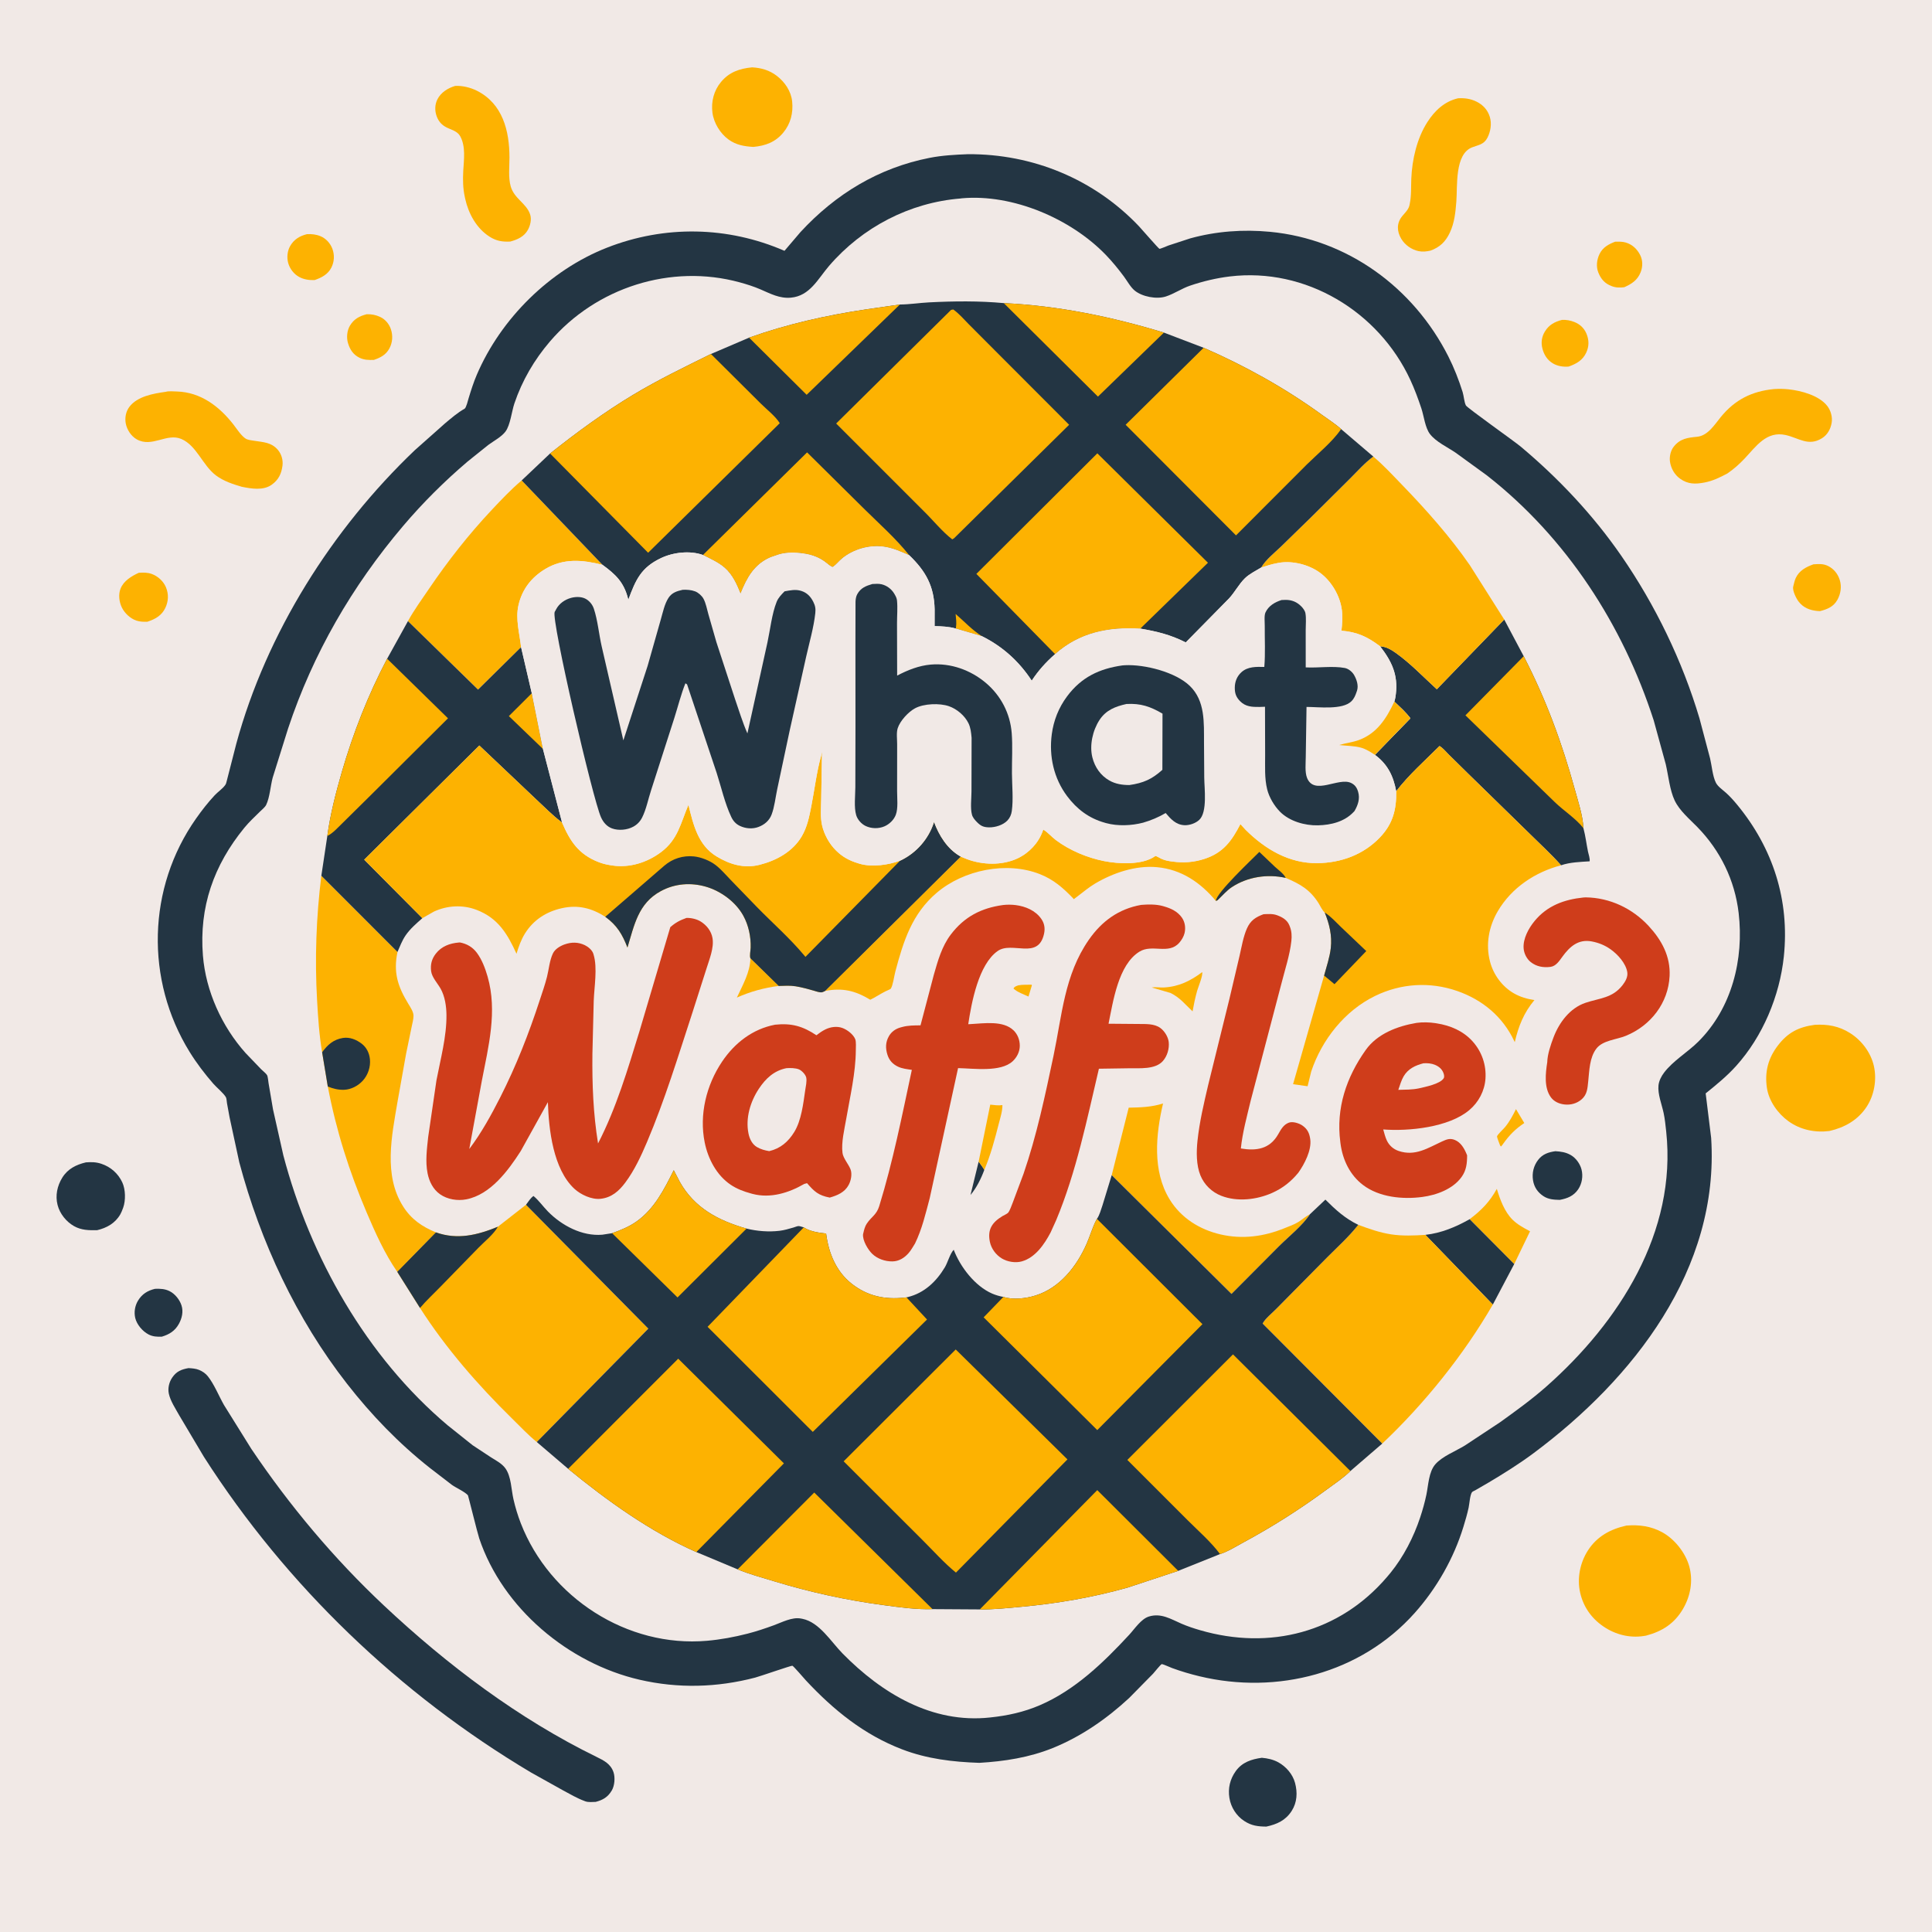 <svg version="1.1" xmlns="http://www.w3.org/2000/svg" style="display: block;" viewBox="0 0 2048 2048" width="1024" height="1024">
<path transform="translate(0,0)" fill="rgb(241,233,230)" d="M -0 -0 L 2048 0 L 2048 2048 L -0 2048 L -0 -0 z"/>
<path transform="translate(0,0)" fill="rgb(253,178,1)" d="M 1712.16 256.195 C 1715.92 256.162 1719.76 256.012 1723.4 257.09 C 1730.28 259.13 1735.42 263.976 1738.63 270.322 C 1741.52 276.007 1741.47 282.689 1739.16 288.543 C 1735.85 296.96 1729.69 300.974 1721.76 304.484 C 1717 305.038 1712.87 305.024 1708.34 303.272 C 1701.11 300.482 1697.15 295.969 1694.29 288.884 C 1691.79 282.661 1692.64 275.337 1695.51 269.37 C 1698.99 262.144 1705.07 258.93 1712.16 256.195 z"/>
<path transform="translate(0,0)" fill="rgb(253,178,1)" d="M 388.747 333.1 C 393.926 332.976 398.344 333.793 403.062 336.006 C 408.426 338.522 412.505 343.397 414.357 348.979 C 416.633 355.834 416.176 363.105 412.698 369.5 C 409.048 376.213 403.198 379.192 396.308 381.52 C 390.894 381.676 386.056 381.658 381.05 379.204 C 374.427 375.958 370.884 370.492 368.845 363.569 C 367.152 357.822 367.845 350.401 370.947 345.206 C 375.178 338.122 381.04 335.064 388.747 333.1 z"/>
<path transform="translate(0,0)" fill="rgb(253,178,1)" d="M 325.359 248.233 C 330.318 247.946 335.112 248.47 339.713 250.372 C 345.479 252.754 350.064 257.761 352.274 263.564 C 354.774 270.127 354.442 277.428 351.244 283.704 C 347.577 290.902 340.856 294.34 333.549 296.874 C 327.895 297.104 322.257 296.34 317.195 293.621 C 311.57 290.598 307.221 284.96 305.511 278.833 C 303.896 273.045 304.567 266.099 307.543 260.861 C 311.569 253.777 317.669 250.141 325.359 248.233 z"/>
<path transform="translate(0,0)" fill="rgb(253,178,1)" d="M 1655.77 339.093 C 1660.4 338.882 1664.67 339.651 1668.99 341.375 C 1674.86 343.712 1679.29 347.882 1681.72 353.727 C 1684.54 360.475 1684.56 367.097 1681.5 373.737 C 1677.67 382.035 1671.05 385.609 1662.92 388.563 C 1657.3 389.084 1651.2 388.175 1646.29 385.296 C 1640.26 381.755 1636.72 376.166 1635.02 369.499 C 1633.39 363.112 1634.22 357.002 1637.7 351.342 C 1642.04 344.28 1647.97 341.13 1655.77 339.093 z"/>
<path transform="translate(0,0)" fill="rgb(253,178,1)" d="M 1922.31 598.203 C 1927.92 597.882 1932.55 597.375 1937.76 599.939 C 1943.96 602.994 1948.29 608.423 1950.28 615 C 1952.4 621.984 1951.23 629.503 1947.72 635.832 C 1943.61 643.222 1936.98 645.861 1929.24 647.828 L 1926.49 647.661 C 1918.4 646.893 1911.58 644.22 1906.5 637.56 C 1904.03 634.319 1899.8 625.906 1900.9 621.709 C 1901.66 618.802 1902.28 615.531 1903.53 612.801 C 1907.22 604.767 1914.46 601.04 1922.31 598.203 z"/>
<path transform="translate(0,0)" fill="rgb(35,53,67)" d="M 164.413 1366.19 C 169.92 1366.04 174.767 1366.17 179.84 1368.71 C 185.514 1371.55 190.447 1377.75 192.392 1383.74 C 194.541 1390.36 192.906 1397.38 189.668 1403.28 C 185.565 1410.76 179.536 1414.54 171.554 1416.92 C 166.673 1417.14 161.922 1416.89 157.5 1414.58 C 151.156 1411.28 145.052 1404.18 143.376 1397.18 C 141.903 1391.03 142.985 1384.29 146.208 1378.9 C 150.467 1371.77 156.455 1368.05 164.413 1366.19 z"/>
<path transform="translate(0,0)" fill="rgb(253,178,1)" d="M 147.098 607.182 C 151.947 606.905 156.224 606.742 160.9 608.433 C 167.348 610.764 173.238 616.122 175.902 622.5 C 178.929 629.748 178.61 637.304 175.292 644.341 C 171.409 652.576 164.53 656.321 156.268 659.048 C 152.288 659.185 148.314 659.144 144.5 657.835 C 138.126 655.647 132.21 650.114 129.235 644.125 C 126.324 638.265 125.272 630.165 127.794 623.948 C 131.19 615.576 139.338 610.786 147.098 607.182 z"/>
<path transform="translate(0,0)" fill="rgb(35,53,67)" d="M 1337.59 1863.32 C 1343.6 1863.83 1349.73 1865.18 1355.05 1868.11 C 1363.28 1872.65 1370.3 1880.68 1372.79 1889.92 C 1375.53 1900.1 1375.03 1910.63 1369.23 1919.68 C 1362.75 1929.79 1353.55 1933.83 1342.36 1936.27 C 1333.38 1936.18 1326.61 1935.37 1318.85 1930.26 C 1310.52 1924.78 1304.85 1915.81 1303.24 1906 C 1301.54 1895.7 1303.86 1885.92 1309.96 1877.44 C 1316.73 1868.03 1326.63 1864.84 1337.59 1863.32 z"/>
<path transform="translate(0,0)" fill="rgb(35,53,67)" d="M 91.08 1232.16 C 96.96 1231.76 101.723 1231.76 107.436 1233.66 C 117.322 1236.95 125.178 1243.86 129.617 1253.35 C 133.096 1260.78 133.361 1272.42 130.584 1280.15 L 130.068 1281.5 C 129.316 1283.5 128.575 1285.44 127.5 1287.3 C 122.039 1296.75 113.206 1301.63 102.913 1304.06 C 94.257 1304.2 86.315 1304.16 78.506 1299.76 C 70.185 1295.07 63.417 1286.62 61.03 1277.32 C 58.467 1267.33 60.656 1257.08 66.01 1248.39 C 71.803 1239 80.739 1234.61 91.08 1232.16 z"/>
<path transform="translate(0,0)" fill="rgb(253,178,1)" d="M 797.286 71.389 C 806.976 71.939 815.726 74.441 823.5 80.448 C 832.001 87.018 838.578 96.635 839.711 107.502 C 840.972 119.6 838.13 131.138 830.301 140.59 C 821.937 150.688 811.36 154.558 798.583 155.73 C 788.982 155.188 780.241 153.698 772.215 147.845 C 763.454 141.455 756.655 130.41 755.227 119.5 C 753.691 107.768 756.684 96.083 764.276 86.923 C 773.039 76.351 784.093 72.664 797.286 71.389 z"/>
<path transform="translate(0,0)" fill="rgb(253,178,1)" d="M 1545.64 104.18 C 1552.52 103.79 1558.87 104.635 1565.1 107.701 C 1572 111.089 1576.95 116.428 1579.24 123.812 C 1581.48 131.005 1580.12 139.435 1576.74 146.001 C 1572.96 153.32 1567.32 153.546 1560.5 156.197 C 1541.86 163.443 1545.08 197.348 1543.79 213.653 C 1542.89 224.946 1541.82 236.11 1536.94 246.5 C 1532.38 256.207 1526.34 262.106 1516.2 265.731 C 1511.8 266.608 1508.14 267.135 1503.69 266.196 C 1496.23 264.621 1489.3 259.678 1485.38 253.13 C 1480.65 245.208 1480.35 236.507 1486.37 229.169 C 1489.34 225.535 1493.09 222.214 1494.12 217.464 L 1494.37 216.132 C 1496.23 207.35 1495.66 198.423 1496.03 189.5 C 1496.88 169.104 1501.94 146.88 1513.02 129.5 C 1520.79 117.328 1531.24 107.479 1545.64 104.18 z"/>
<path transform="translate(0,0)" fill="rgb(253,178,1)" d="M 482.513 91.079 C 489.984 90.614 498.808 92.806 505.5 96.162 C 532.953 109.932 540.054 138.892 540.056 167 C 540.057 176.739 538.702 188.078 541.351 197.5 C 545.068 210.722 558.24 215.562 562.016 227.494 C 563.644 232.639 562.175 238.905 559.647 243.561 C 555.698 250.833 548.479 254.027 540.864 256.077 C 532.416 256.44 526.253 255.499 519 250.914 C 505.176 242.175 496.639 226.516 493.168 210.895 L 492.76 209 C 490.728 199.874 490.548 190.519 491.066 181.201 C 491.723 169.387 493.824 155.393 487.907 144.531 C 484.78 138.792 478.389 137.709 473 134.884 C 468.078 132.304 464.853 128.562 462.929 123.336 C 460.771 117.471 460.84 110.999 463.644 105.371 C 467.337 97.957 474.841 93.323 482.513 91.079 z"/>
<path transform="translate(0,0)" fill="rgb(253,178,1)" d="M 175.7 415.342 C 178.64 414.39 184.339 414.9 187.5 414.995 C 212.822 415.755 232.478 430.819 247.392 449.931 C 250.909 454.439 255.807 462.179 260.577 465.055 C 262.854 466.428 266.9 466.825 269.56 467.248 C 279.084 468.762 287.631 468.822 294.45 476.756 C 298.395 481.346 300.209 487.658 299.442 493.63 C 298.336 502.24 295.229 508.701 288 513.847 C 278.972 520.273 266.342 518.023 256.253 515.993 C 246.7 513.188 237.093 510.046 229.001 504.017 C 214.8 493.435 208.521 472.285 192.227 465.334 C 176.626 458.679 161.17 474.873 144.928 465.704 C 139.03 462.375 134.625 455.603 133.339 449 C 132.17 442.994 133.372 436.369 137.037 431.425 C 145.386 420.161 162.563 417.163 175.7 415.342 z"/>
<path transform="translate(0,0)" fill="rgb(253,178,1)" d="M 1880.66 412.414 C 1885.8 412.082 1890.64 412.146 1895.76 412.675 C 1909.16 414.059 1928.42 419.142 1937.1 430.5 C 1940.75 435.279 1942.65 442.197 1941.64 448.162 C 1940.5 454.91 1937.17 460.998 1931.21 464.651 C 1916.88 473.442 1906.76 464.263 1892.95 461.161 C 1872.47 456.556 1861.46 473.314 1849.24 486.221 C 1843.59 492.19 1837.87 497.265 1831.08 501.902 C 1823.21 506.118 1815.61 509.829 1806.75 511.5 C 1797.13 513.317 1789.28 513.397 1780.95 507.439 C 1775.08 503.245 1771.24 496.438 1770.24 489.329 C 1769.51 484.125 1770.92 477.664 1774.22 473.5 C 1780.99 464.93 1788.91 463.977 1799 462.986 C 1810.44 461.862 1817.45 450.205 1824.14 442.028 C 1839.15 423.675 1857.07 414.676 1880.66 412.414 z"/>
<path transform="translate(0,0)" fill="rgb(253,178,1)" d="M 1923.71 1086.36 C 1937.44 1085.56 1949.38 1087.66 1961.21 1095.14 C 1973.48 1102.89 1983.18 1115.82 1986.4 1130.05 C 1989.65 1144.43 1986.8 1160.91 1978.73 1173.21 C 1969.47 1187.32 1955.35 1195.26 1939.19 1198.92 C 1923.8 1200.82 1908.47 1197.66 1895.77 1188.5 C 1884.54 1180.4 1875.05 1167.07 1873 1153.2 C 1870.48 1136.17 1874.35 1121.58 1884.87 1107.96 C 1895.35 1094.39 1906.85 1088.6 1923.71 1086.36 z"/>
<path transform="translate(0,0)" fill="rgb(253,178,1)" d="M 1724.01 1617.17 C 1737.51 1616.12 1749.99 1617.7 1761.99 1624.24 C 1775.16 1631.41 1786.8 1646.14 1790.74 1660.6 C 1794.9 1675.88 1792 1691.93 1784.05 1705.5 C 1774.92 1721.06 1762.07 1729.29 1744.92 1733.83 C 1730.1 1736.68 1715.27 1733.78 1702.37 1725.86 C 1688.42 1717.31 1678.74 1704.54 1675.07 1688.5 C 1671.58 1673.24 1674.84 1656.6 1683.29 1643.5 C 1692.9 1628.61 1707.1 1620.96 1724.01 1617.17 z"/>
<path transform="translate(0,0)" fill="rgb(35,53,67)" d="M 199.836 1450.25 C 203.641 1450.49 207.429 1450.71 211 1452.16 C 214.483 1453.59 217.871 1455.86 220.236 1458.81 C 227.069 1467.35 231.931 1479.69 237.381 1489.29 L 266.441 1535.92 C 307.071 1596.23 354.003 1652.2 407.076 1702.02 C 474.012 1764.84 549.596 1821.93 632.326 1862.37 C 640.094 1866.17 647.353 1869.77 650.348 1878.64 C 652.233 1884.23 651.53 1892.88 648.545 1897.95 C 644.38 1905.03 639.116 1908.06 631.454 1910.07 C 628.018 1910.15 623.81 1910.65 620.558 1909.51 L 619.5 1909.1 C 611.589 1906.18 604.393 1901.89 596.974 1897.93 L 563.074 1879.02 C 423.765 1796.13 303.591 1680.96 216.167 1544.34 L 189.948 1500.23 C 186.078 1493.25 180.656 1485.18 178.973 1477.38 C 177.709 1471.51 179.265 1465.04 182.642 1460.16 C 187.21 1453.57 192.311 1451.63 199.836 1450.25 z"/>
<path transform="translate(0,0)" fill="rgb(35,53,67)" d="M 1025.99 163.451 C 1094.63 163.026 1159.93 189.865 1207.39 239.884 C 1209.91 242.546 1228.07 263.477 1229.04 263.76 C 1229.77 263.974 1237.42 260.703 1238.65 260.231 L 1261.64 252.703 C 1289.15 245.102 1317.75 243.027 1346.15 245.716 C 1428.4 253.504 1498.35 304.83 1535.3 377.838 C 1541.35 389.797 1546.42 402.776 1550.44 415.562 C 1551.7 419.569 1552.11 426.411 1553.93 429.801 C 1555.36 432.449 1605.46 467.929 1611.92 473.341 C 1652.13 507.048 1688.75 545.89 1718.6 589.101 C 1754.73 641.395 1783.36 700.535 1801.5 761.46 L 1812.8 804.127 C 1814.61 811.821 1815.41 822.707 1818.91 829.708 C 1820.97 833.839 1826.25 837.349 1829.7 840.476 C 1833.98 844.343 1837.84 848.654 1841.5 853.099 C 1879.49 899.187 1897.2 954.414 1890.93 1014 C 1886.53 1055.79 1868.58 1098.62 1840.4 1129.91 C 1830.61 1140.79 1819.43 1149.88 1808.08 1159.03 L 1813.89 1206.19 C 1822.95 1345.5 1731.22 1461.89 1625.29 1540.69 C 1610.2 1551.91 1594.15 1561.89 1578.02 1571.53 L 1564.54 1579.35 C 1563.8 1579.78 1560.82 1581.17 1560.42 1581.71 C 1558.23 1584.67 1557.64 1594.27 1556.81 1598.14 C 1555.34 1604.97 1553.36 1611.72 1551.31 1618.39 C 1541.06 1651.93 1522.92 1683.71 1499.57 1709.88 C 1442.44 1773.89 1353.81 1796.67 1271.52 1776.92 C 1261.65 1774.55 1252.08 1771.73 1242.54 1768.23 C 1241.02 1767.67 1232.48 1763.84 1231.44 1764.05 C 1230.44 1764.26 1223.48 1772.91 1222.32 1774.18 L 1196.97 1799.93 C 1173.16 1822 1146.12 1840.81 1115.9 1853.01 C 1091.03 1863.05 1064.7 1867.13 1038.08 1868.69 C 1009.95 1867.73 982.693 1864.53 956.22 1854.36 C 915.808 1838.85 883.593 1812.7 854.364 1781.38 C 852.777 1779.68 840.967 1765.88 839.924 1765.73 C 838.562 1765.54 805.525 1777.01 800.546 1778.32 C 760.047 1788.92 718.793 1790.01 677.98 1780.58 C 602.598 1763.18 532.903 1704.91 507.997 1630.74 C 506.189 1625.36 496.322 1585.4 496.031 1585.07 C 492.648 1581.23 483.514 1577.24 479 1574.01 L 455.444 1555.89 C 422.528 1529.85 393.642 1499.9 367.84 1466.83 C 314.032 1397.87 276.136 1316.45 253.658 1232.12 L 243.319 1184.22 L 240.63 1169.5 C 240.376 1168.06 240.186 1164.38 239.516 1163.19 C 237.038 1158.78 229.711 1152.9 226.201 1148.87 C 216.977 1138.29 208.394 1127.03 201.011 1115.09 C 153.856 1038.81 156.078 941.225 207.83 867.692 C 213.85 859.14 220.433 850.675 227.569 843.032 C 230.916 839.448 235.633 836.361 238.516 832.49 C 239.52 831.143 239.874 830.011 240.221 828.401 L 250.513 788.27 C 282.419 671.054 352.022 560.849 439.66 477.276 L 471.837 448.698 C 478.356 443.278 485.061 437.414 492.481 433.26 C 494.229 432.281 496.158 424.088 496.843 421.844 C 499.384 413.523 501.99 405.306 505.417 397.299 C 530.988 337.568 582.917 286.263 643.416 262.546 C 704.549 238.581 771.342 239.724 831.586 265.881 L 848.568 245.973 C 885.77 205.678 931.341 177.935 985.5 167.318 C 998.88 164.695 1012.41 163.99 1025.99 163.451 z"/>
<path transform="translate(0,0)" fill="rgb(241,233,230)" d="M 1018.13 210.415 L 1019.6 210.207 C 1073.52 205.35 1135.17 231.796 1172.25 270.232 C 1179.15 277.38 1185.41 285.077 1191.34 293.041 C 1194.78 297.663 1198.36 304.352 1202.79 307.993 C 1210.74 314.536 1225.97 317.467 1235.79 314.306 C 1244.64 311.457 1252.65 305.801 1261.63 302.758 C 1275.16 298.175 1289.41 294.764 1303.59 293.052 C 1384.05 283.339 1461.36 330.083 1495.01 402.719 C 1499.53 412.494 1503.33 422.763 1506.73 432.982 C 1509.41 441.059 1510.7 453.437 1515.8 460.082 C 1522.2 468.416 1534.36 473.995 1543 479.863 L 1576.28 504.04 C 1660.5 569.928 1720.33 662.47 1753.01 763.658 L 1765.8 810.204 C 1768.56 822.189 1770.01 837.537 1775.2 848.5 C 1780.34 859.363 1790.84 868.097 1799.14 876.578 C 1823.58 901.575 1838.99 933.045 1843.05 967.861 C 1848.77 1016.84 1835.87 1068.77 1800.23 1104.23 C 1788.89 1115.5 1773.65 1124.33 1764.01 1137 C 1761.05 1140.9 1758.54 1145.76 1758.05 1150.7 C 1757.16 1159.84 1761.56 1170.75 1763.48 1179.69 C 1764.85 1186.07 1765.53 1192.87 1766.23 1199.36 C 1777.74 1306 1716.19 1401.72 1639.26 1469.73 C 1623.86 1483.35 1606.82 1495.67 1590.12 1507.66 L 1552.86 1532.28 C 1543.22 1538.23 1528.79 1543.74 1521.43 1552.29 C 1514.46 1560.38 1514.16 1574.34 1512.02 1584.5 C 1510.32 1592.61 1508.06 1600.62 1505.46 1608.48 C 1498.55 1629.37 1487.77 1650.36 1473.85 1667.44 L 1470.27 1671.7 C 1419.86 1730.66 1345.86 1749.56 1272.08 1728.06 C 1265.46 1726.13 1258.78 1723.94 1252.45 1721.19 C 1241.05 1716.24 1230.8 1709.64 1217.91 1713.57 C 1209.62 1716.1 1202.71 1726.77 1196.95 1732.99 C 1169.82 1762.3 1139.57 1791.56 1102.4 1807.55 C 1085.22 1814.94 1068.02 1818.67 1049.47 1820.6 C 988.067 1827.32 934.601 1794.93 893.147 1752.75 C 880.773 1740.15 868.568 1719.6 850.575 1716.01 L 849 1715.72 C 839.682 1713.9 828.821 1719.76 820.204 1722.9 C 811.082 1726.22 801.878 1729.32 792.469 1731.73 C 778.341 1735.35 764 1738.03 749.462 1739.3 C 664.815 1746.72 582.675 1693.48 552.097 1614.81 C 548.844 1606.44 546.308 1598.03 544.293 1589.28 C 541.927 1579.01 541.975 1565.12 535.719 1556.48 C 532.051 1551.42 525.892 1548.23 520.687 1544.99 L 501 1532 L 474.523 1510.88 C 388.583 1438.37 328.848 1332.88 300.376 1224.81 L 289.443 1176.19 L 284.698 1148.28 C 284.337 1146.24 284.035 1141.45 283.108 1139.74 C 282.123 1137.93 278.499 1135.13 276.943 1133.56 L 260.301 1116.23 C 235.145 1088.07 218.121 1050.63 215.1 1012.89 C 210.988 961.5 226.525 917.179 259.086 877.402 C 264.107 871.269 269.965 865.878 275.588 860.309 C 277.616 858.299 280.951 855.704 282.185 853.141 C 285.999 845.217 286.717 833.077 289.055 824.36 L 305.349 772.351 C 331.714 692.955 373.21 621.329 427.244 557.632 C 448.081 533.068 471.038 510.221 495.551 489.341 L 517.643 471.635 C 523.345 467.418 531.51 463.19 535.795 457.503 C 540.992 450.606 542.393 436.185 545.289 427.625 C 553.489 403.382 566.32 381.431 582.95 362 C 631.957 304.736 711.253 279.307 784.183 299.309 C 791.578 301.337 799.108 303.715 806.148 306.756 C 816.791 311.354 826.399 316.611 838.376 315.533 C 858.537 313.719 866.993 295.643 878.826 281.881 C 914.093 240.864 964.299 214.727 1018.13 210.415 z"/>
<path transform="translate(0,0)" fill="rgb(253,178,1)" d="M 1079.42 1044.5 C 1083.83 1043.63 1088.92 1043.95 1093.44 1043.82 L 1093.87 1044.36 L 1090.25 1056.38 C 1085.18 1054.03 1078.36 1051.74 1074.35 1047.9 C 1075.6 1045.5 1077.01 1045.5 1079.42 1044.5 z"/>
<path transform="translate(0,0)" fill="rgb(35,53,67)" d="M 1037.4 1231.4 C 1039.49 1234.24 1041.67 1237.04 1043.41 1240.12 C 1040.04 1249.31 1035.1 1259.26 1028.77 1266.74 L 1037.4 1231.4 z"/>
<path transform="translate(0,0)" fill="rgb(253,178,1)" d="M 1606.99 1175.73 L 1615.81 1190.46 C 1606.36 1196.78 1600.12 1203.11 1593.5 1212.34 C 1592.77 1213.59 1592.01 1214.38 1591 1215.41 C 1590.03 1213.93 1590.17 1214.37 1589.67 1212.98 C 1589.28 1211.89 1586.69 1205.28 1586.88 1204.62 C 1587.5 1202.53 1593.62 1196.9 1595.28 1194.91 C 1600.22 1188.99 1603.58 1182.61 1606.99 1175.73 z"/>
<path transform="translate(0,0)" fill="rgb(253,178,1)" d="M 1274.35 1030.5 C 1275.37 1033.96 1270.18 1046.17 1268.99 1050.4 C 1266.99 1057.51 1265.46 1064.81 1264.17 1072.09 C 1255.87 1064.35 1251.24 1057.8 1240.82 1052.58 L 1220.93 1046.8 C 1225.13 1046.05 1229.52 1047.01 1233.79 1046.77 C 1249.62 1045.91 1261.86 1039.86 1274.35 1030.5 z"/>
<path transform="translate(0,0)" fill="rgb(253,178,1)" d="M 795.459 1015.83 L 825.456 1045.14 C 810.005 1047.09 795.32 1051.14 781.11 1057.49 C 787.213 1044.29 795.233 1030.56 795.459 1015.83 z"/>
<path transform="translate(0,0)" fill="rgb(253,178,1)" d="M 1037.4 1231.4 L 1049.71 1170.97 C 1053.99 1171.4 1058.31 1172.12 1062.59 1171.44 C 1062.72 1177.78 1060.22 1185.41 1058.65 1191.55 C 1054.54 1207.77 1049.97 1224.74 1043.41 1240.12 C 1041.67 1237.04 1039.49 1234.24 1037.4 1231.4 z"/>
<path transform="translate(0,0)" fill="rgb(253,178,1)" d="M 1557.89 1292.39 C 1570.35 1282.98 1579.13 1274.01 1586.69 1260.25 C 1590.07 1271.45 1594.86 1284.48 1603.27 1292.83 C 1608.25 1297.78 1614.29 1301.13 1620.41 1304.4 L 1621.92 1305.2 L 1605.13 1339.95 L 1557.89 1292.39 z"/>
<path transform="translate(0,0)" fill="rgb(35,53,67)" d="M 1648.79 1220.33 C 1654.69 1220.7 1659.7 1221.36 1664.94 1224.33 C 1670.46 1227.45 1674.9 1233.57 1676.48 1239.71 C 1678.28 1246.74 1677.01 1254.69 1672.96 1260.69 C 1668.17 1267.77 1661.54 1270.39 1653.43 1271.92 C 1647.24 1271.78 1641.31 1271.45 1636 1267.9 C 1629.92 1263.84 1626.22 1258.41 1625.06 1251.13 C 1623.84 1243.42 1625.71 1235.72 1630.5 1229.52 C 1635.22 1223.4 1641.42 1221.36 1648.79 1220.33 z"/>
<path transform="translate(0,0)" fill="rgb(35,53,67)" d="M 1510.97 1309 C 1527.84 1307.11 1543.18 1300.69 1557.89 1292.39 L 1605.13 1339.95 L 1582.45 1382.92 L 1510.97 1309 z"/>
<path transform="translate(0,0)" fill="rgb(253,178,1)" d="M 1178.46 1245.73 L 1196.48 1174.18 C 1209.04 1173.95 1220.76 1173.58 1232.88 1169.72 C 1225.2 1202.49 1221.39 1241.26 1239.84 1271.38 C 1251.92 1291.11 1271.67 1303.45 1293.99 1308.58 C 1317.15 1313.9 1339.9 1310.79 1361.66 1301.92 C 1366.49 1299.96 1371.9 1298.12 1376.31 1295.35 C 1380.55 1292.69 1384.09 1289.4 1388.63 1287.09 C 1380.62 1299.31 1366.23 1310.62 1355.82 1320.98 L 1305.45 1371.61 L 1178.46 1245.73 z"/>
<path transform="translate(0,0)" fill="rgb(207,61,27)" d="M 1678.45 951.384 L 1681 951.254 C 1706.56 951.581 1730.45 962.953 1747.71 981.659 C 1761.44 996.537 1770.84 1013.73 1769.85 1034.59 C 1768.49 1063.36 1749.72 1087.25 1723.5 1098 C 1713.47 1102.12 1698.98 1102.72 1692.2 1111.61 C 1684.91 1121.19 1684.82 1134.67 1683.59 1146.17 C 1682.8 1153.65 1682.59 1160.16 1676.5 1165.43 C 1671.55 1169.71 1665.03 1171.5 1658.56 1170.8 C 1653.02 1170.21 1647.57 1167.92 1644.15 1163.37 C 1636.57 1153.28 1638.31 1137.77 1640.15 1126 C 1640.32 1117.7 1643.93 1107.13 1646.88 1099.44 C 1652.85 1083.84 1664.2 1068.58 1680.64 1063.03 C 1695.71 1057.95 1709.1 1058.19 1719.9 1044.4 C 1722.92 1040.53 1725.8 1035.61 1724.98 1030.5 C 1723.47 1021.13 1714.83 1011.62 1707.27 1006.29 C 1701.16 1001.98 1694.82 999.407 1687.5 997.988 C 1673.16 995.21 1664.09 1003.3 1656.21 1014.11 C 1652.99 1018.54 1649.41 1024.22 1643.5 1024.94 C 1635.9 1025.87 1628.77 1024.68 1622.66 1019.85 C 1618.37 1016.47 1615.51 1010.71 1615.1 1005.3 C 1614.32 995.072 1620.37 984.052 1626.68 976.362 C 1640.1 960.022 1658.06 953.514 1678.45 951.384 z"/>
<path transform="translate(0,0)" fill="rgb(207,61,27)" d="M 1339.42 969.104 C 1344.24 968.902 1349.09 968.466 1353.7 970.166 C 1359.26 972.21 1364.4 975.091 1366.75 980.816 L 1367.21 982 C 1369.26 987.002 1369.48 992.155 1368.9 997.5 C 1367.32 1012.3 1361.87 1028.66 1358.23 1043.12 L 1325.78 1166.74 C 1321.8 1183.53 1317.13 1200.23 1315.35 1217.43 C 1331.8 1220.19 1345.92 1218.1 1354.86 1202.5 C 1357.8 1197.36 1360.44 1192.17 1366.36 1190.03 C 1370.47 1188.55 1377.08 1190.7 1380.5 1193.04 C 1385.94 1196.77 1388.05 1201.23 1388.92 1207.67 C 1390.47 1219.29 1382.82 1233.87 1376.33 1243.06 C 1368.64 1252.5 1359.69 1259.58 1348.51 1264.54 C 1332.16 1271.81 1311.58 1274.21 1294.65 1267.62 C 1284.63 1263.72 1276.57 1255.93 1272.5 1245.97 C 1268.03 1235.03 1268.15 1220.91 1269.39 1209.25 C 1271.52 1189.16 1276.17 1169.59 1280.77 1149.96 L 1303.21 1059 L 1314.04 1012.95 C 1316.18 1003.66 1317.92 993.035 1321.76 984.297 C 1325.52 975.762 1330.95 972.201 1339.42 969.104 z"/>
<path transform="translate(0,0)" fill="rgb(253,178,1)" d="M 432.44 658.429 C 438.997 646.513 447.105 635.423 454.737 624.178 C 474.848 594.545 496.708 566.664 521.235 540.556 C 531.281 529.862 541.788 518.711 552.991 509.27 L 638.673 598.735 C 617.561 593.417 597.303 591.455 577.741 603.338 C 563.225 612.156 553.446 624.789 549.628 641.434 C 546.211 656.331 550.794 671.287 552.346 686.013 L 506.734 731.021 L 432.44 658.429 z"/>
<path transform="translate(0,0)" fill="rgb(207,61,27)" d="M 1501.64 1084.29 C 1507.75 1083.42 1515.43 1083.61 1521.54 1084.57 L 1523 1084.81 C 1537.47 1087.06 1550.97 1092.81 1560.93 1103.81 C 1570.76 1114.68 1575.69 1128.93 1574.65 1143.56 C 1573.72 1156.5 1567.4 1168.41 1557.49 1176.76 C 1535.76 1195.08 1493.4 1199.35 1466.28 1197.27 C 1467.37 1201.09 1468.34 1205.18 1470.01 1208.78 C 1472.53 1214.23 1477 1218.19 1482.71 1220.1 C 1500.22 1225.97 1513.56 1216.94 1528.58 1210.02 C 1533.45 1207.78 1537.02 1206.32 1542.12 1208.37 C 1548.49 1210.93 1552.14 1217.29 1554.63 1223.32 L 1555.2 1224.71 C 1555.17 1233.21 1554.47 1240.53 1549.3 1247.7 C 1540.1 1260.46 1522.85 1266.83 1507.72 1268.83 C 1486.92 1271.58 1462.19 1269.24 1444.94 1256.2 C 1430.91 1245.6 1423.23 1229.39 1420.99 1212.2 L 1420.78 1210.5 C 1416.09 1174.71 1427.19 1142 1447.69 1113.08 C 1459.92 1095.82 1481.33 1087.72 1501.64 1084.29 z"/>
<path transform="translate(0,0)" fill="rgb(241,233,230)" d="M 1508.89 1127.13 C 1513.18 1126.86 1517.27 1127.15 1521.28 1128.84 C 1525.34 1130.56 1528.56 1133.25 1530.13 1137.45 C 1530.72 1139.03 1531.32 1141.55 1530.34 1143.06 C 1526.35 1149.21 1510.59 1152.15 1503.88 1153.75 C 1496.84 1155.22 1489.45 1155.08 1482.27 1155.28 C 1483.93 1150.58 1485.4 1145.21 1487.94 1140.9 C 1492.65 1132.92 1500.32 1129.34 1508.89 1127.13 z"/>
<path transform="translate(0,0)" fill="rgb(207,61,27)" d="M 1209.58 959.234 C 1216.87 958.619 1225.33 958.451 1232.41 960.389 L 1234 960.854 C 1241.34 962.928 1248.32 966.244 1252.84 972.683 C 1256.15 977.391 1257.01 983.474 1255.71 989.031 C 1254.84 992.758 1252.56 996.552 1250.04 999.399 C 1238.66 1012.25 1221.42 1000.41 1207.84 1008.8 C 1185.38 1022.67 1179.97 1061.57 1175.09 1085.19 L 1207 1085.46 C 1214.6 1085.56 1223.51 1084.97 1229.99 1089.68 C 1234.43 1092.92 1238.3 1099.13 1238.9 1104.62 C 1239.65 1111.58 1237.37 1119.42 1232.71 1124.72 C 1224.65 1133.9 1208.06 1132.23 1197 1132.41 L 1164.89 1132.89 C 1152.26 1186.43 1140.91 1242.42 1119.66 1293.27 L 1113.7 1306.43 C 1107.08 1319.01 1097.51 1333.12 1083.09 1337.14 C 1076.38 1339.01 1067.87 1337.59 1061.94 1333.99 C 1055.68 1330.19 1050.79 1323.61 1049.3 1316.36 C 1046.61 1303.28 1051.73 1295.79 1062.55 1289.18 C 1064.01 1288.29 1067.61 1286.74 1068.63 1285.55 C 1070.52 1283.32 1072.29 1277.92 1073.44 1275.13 L 1084.95 1244.37 C 1098.9 1203.93 1107.93 1161.11 1116.75 1119.28 C 1125.8 1076.38 1128.26 1033.53 1154.16 996.269 C 1167.91 976.475 1185.84 963.472 1209.58 959.234 z"/>
<path transform="translate(0,0)" fill="rgb(207,61,27)" d="M 1063.39 959.345 C 1067.6 958.854 1072.55 958.889 1076.75 959.44 C 1087.17 960.809 1097.53 965.146 1103.74 973.947 C 1107.14 978.756 1108 984.065 1106.73 989.847 C 1100.57 1018.05 1072.86 997.291 1057.5 1008.16 C 1037.29 1022.45 1029.86 1062.63 1026.38 1085.71 L 1029.08 1085.56 C 1043.23 1084.83 1063.38 1081.56 1074.41 1092.23 C 1078.83 1096.5 1081.04 1102.5 1081.02 1108.6 C 1081 1114.86 1077.98 1120.82 1073.42 1125.02 C 1060.62 1136.8 1032.1 1132.56 1015.59 1132.25 L 985.537 1270.12 C 981.154 1286.56 977.441 1302.81 969.944 1318.19 C 967.631 1321.73 965.892 1325.24 963.032 1328.46 C 958.584 1333.46 952.916 1337.04 946.043 1337.14 C 938.32 1337.25 930.074 1334.45 924.5 1329.02 C 920.098 1324.74 914.165 1314.88 914.875 1308.31 L 915.22 1306.89 C 916.019 1303.46 916.88 1299.98 918.877 1297.01 C 923.86 1289.61 929.143 1287.86 932.019 1278.53 C 946.621 1231.2 956.222 1182.49 966.587 1134.11 C 961.64 1133.36 956.459 1132.87 951.897 1130.7 C 946.28 1128.02 942.599 1124 940.716 1118.07 C 938.56 1111.28 938.623 1104.83 942.214 1098.5 C 944.955 1093.66 949.266 1090.63 954.551 1089.14 L 956 1088.75 C 962.6 1086.9 968.972 1086.98 975.779 1086.92 L 989.923 1033.21 C 994.196 1018.34 998.387 1003.18 1007.88 990.662 C 1022.25 971.73 1040.16 962.518 1063.39 959.345 z"/>
<path transform="translate(0,0)" fill="rgb(207,61,27)" d="M 821.615 1086.22 C 839.038 1084.39 851.013 1087.76 865.425 1097.41 C 868.475 1095.1 871.434 1092.95 874.88 1091.25 C 880.337 1088.56 887.174 1087.55 893.027 1089.71 C 898.107 1091.59 904.627 1096.49 906.626 1101.68 C 907.654 1104.34 907.228 1110.44 907.208 1113.35 C 907.039 1137.48 901.104 1162.36 897.021 1186.12 C 895.121 1197.17 891.656 1210.95 893.089 1222.18 C 893.799 1227.74 899.531 1234.2 901.594 1239.54 C 903.523 1244.54 902.07 1251.56 899.602 1256.12 C 895.335 1264.01 887.675 1267.16 879.555 1269.49 C 867.56 1267.16 863.267 1263.21 855.5 1254.22 L 852.5 1255.03 C 836.131 1264.51 816.767 1270.58 797.762 1265.59 L 796 1265.1 C 788.48 1263.07 780.995 1260.26 774.5 1255.86 C 759.613 1245.77 750.534 1228.41 747.024 1211.11 C 741.04 1181.61 748.722 1150.29 765.353 1125.5 C 778.763 1105.51 797.88 1090.75 821.615 1086.22 z"/>
<path transform="translate(0,0)" fill="rgb(241,233,230)" d="M 833.672 1132.31 C 837.569 1132 843.208 1132.09 846.877 1133.56 C 849.867 1134.77 853.92 1139.05 854.627 1142.2 C 855.496 1146.07 854.103 1151.95 853.534 1155.88 C 851.518 1169.83 849.484 1187.68 842.008 1199.88 C 835.618 1210.29 827.407 1217.4 815.416 1220.25 C 810.763 1219.47 806.632 1218.36 802.5 1216 C 797.378 1213.07 794.584 1207.25 793.441 1201.63 C 790.106 1185.25 795.353 1167.85 804.388 1154.18 C 811.573 1143.3 820.523 1134.89 833.672 1132.31 z"/>
<path transform="translate(0,0)" fill="rgb(253,178,1)" d="M 340.636 928.343 L 421.346 1009.12 C 416.796 1030.85 421.63 1045.8 433.016 1064.37 C 435.084 1067.74 438.275 1072.53 438.343 1076.61 C 438.405 1080.4 436.992 1085.11 436.287 1088.87 L 430.471 1117.06 L 421.372 1168 C 415.264 1204.04 406.346 1245.73 427.282 1278.8 C 435.982 1292.55 447.365 1300.27 462.095 1306.38 L 421.117 1348.19 C 407.886 1329.21 397.663 1306.41 388.655 1285.24 C 369.992 1241.37 356.45 1198.56 347.483 1151.75 L 341.473 1115.42 C 338.37 1097.42 337.173 1078.66 336.129 1060.43 C 333.603 1016.31 335.204 972.196 340.636 928.343 z"/>
<path transform="translate(0,0)" fill="rgb(35,53,67)" d="M 341.473 1115.42 C 347.193 1107.57 353.479 1101.88 363.5 1100.28 C 370.716 1099.13 377.822 1102.04 383.45 1106.39 C 388.584 1110.36 391.466 1116.26 392.125 1122.67 C 392.975 1130.93 390.136 1139.47 384.541 1145.61 C 379.61 1151.02 372.154 1154.97 364.781 1155.21 C 358.518 1155.42 353.237 1154.08 347.483 1151.75 L 341.473 1115.42 z"/>
<path transform="translate(0,0)" fill="rgb(35,53,67)" d="M 1594.54 656.731 L 1615.19 695.603 C 1638.85 741.492 1655.89 787.669 1669.53 837.424 C 1673.03 850.2 1677.9 864.635 1678.49 877.911 C 1680.71 886.094 1681.64 894.515 1683.35 902.804 C 1683.93 905.629 1685.64 910.315 1685.06 913.034 C 1675.11 913.687 1664.33 913.966 1654.83 917.228 C 1644.44 905.648 1632.74 894.913 1621.67 883.962 L 1555.17 819.02 L 1535.69 799.829 C 1532.71 796.871 1529.57 792.969 1525.96 790.796 C 1510.72 806.021 1493.08 821.631 1480.03 838.747 C 1477.02 822.591 1470.98 810.147 1457.45 800.161 L 1495.04 761.445 C 1490.22 754.929 1483.86 749.397 1478.05 743.756 C 1478.89 741.191 1479.32 738.474 1479.64 735.797 C 1482.1 715.197 1475.26 701.033 1463.01 685.151 C 1469.1 685.381 1474.55 688.545 1479.42 691.994 C 1495.01 703.03 1508.96 717.772 1523.09 730.656 L 1594.54 656.731 z"/>
<path transform="translate(0,0)" fill="rgb(253,178,1)" d="M 1615.19 695.603 C 1638.85 741.492 1655.89 787.669 1669.53 837.424 C 1673.03 850.2 1677.9 864.635 1678.49 877.911 C 1670.66 867.746 1657.55 859.418 1648.17 850.309 L 1553.42 758.292 L 1615.19 695.603 z"/>
<path transform="translate(0,0)" fill="rgb(253,178,1)" d="M 1455.77 483.977 C 1466.69 493.227 1476.59 503.994 1486.53 514.266 C 1511.79 540.374 1537.43 569.224 1558.11 599.171 L 1594.54 656.731 L 1523.09 730.656 C 1508.96 717.772 1495.01 703.03 1479.42 691.994 C 1474.55 688.545 1469.1 685.381 1463.01 685.151 C 1449.59 675.012 1438.76 669.936 1422 668.564 C 1422.79 661.404 1423.35 654.074 1422.46 646.892 C 1420.6 631.78 1411.58 616.275 1399.29 607.184 C 1387.64 598.561 1370.04 594.089 1355.63 596.627 L 1354 596.934 C 1348.09 598.002 1342.54 599.788 1336.84 601.654 C 1341.91 593.115 1350.55 586.46 1357.67 579.606 L 1389.34 548.758 L 1431.04 507.344 C 1438.91 499.517 1446.81 490.495 1455.77 483.977 z"/>
<path transform="translate(0,0)" fill="rgb(253,178,1)" d="M 1439.81 1298.37 C 1451.17 1302.56 1462.62 1306.64 1474.64 1308.47 C 1486.61 1310.3 1498.94 1309.8 1510.97 1309 L 1582.45 1382.92 C 1551.65 1436.15 1509.93 1488.02 1465.23 1530.28 L 1338.44 1403.04 C 1341.04 1397.76 1348.77 1391.73 1353.02 1387.3 L 1407.39 1332.31 C 1417.95 1321.77 1429.39 1311.35 1438.73 1299.73 L 1439.81 1298.37 z"/>
<path transform="translate(0,0)" fill="rgb(253,178,1)" d="M 557.576 1277.12 L 687.244 1408.41 L 569.012 1528.6 C 559.813 1521.14 551.287 1512.02 542.813 1503.71 C 506.801 1468.41 472.462 1429.03 445.228 1386.48 L 421.117 1348.19 L 462.095 1306.38 C 484.979 1314.53 506.173 1309.23 527.749 1300.4 L 557.576 1277.12 z"/>
<path transform="translate(0,0)" fill="rgb(35,53,67)" d="M 527.749 1300.4 C 523.369 1308.35 513.795 1315.92 507.368 1322.5 L 466.811 1364.1 C 459.647 1371.45 451.862 1378.67 445.228 1386.48 L 421.117 1348.19 L 462.095 1306.38 C 484.979 1314.53 506.173 1309.23 527.749 1300.4 z"/>
<path transform="translate(0,0)" fill="rgb(35,53,67)" d="M 410.382 698.293 L 432.44 658.429 L 506.734 731.021 L 552.346 686.013 L 563.717 734.879 L 575.52 793.85 L 595.805 871.909 L 594.894 871.237 C 585.538 864.184 577.151 855.47 568.532 847.529 L 508.099 790.263 L 386.07 911.279 L 447.697 973.311 C 441.303 979.002 434.746 984.536 429.892 991.659 C 426.226 997.04 423.947 1003.19 421.346 1009.12 L 340.636 928.343 L 346.973 886.145 C 350.02 863.606 355.961 840.442 362.279 818.651 C 374.39 776.877 390.132 736.823 410.382 698.293 z"/>
<path transform="translate(0,0)" fill="rgb(253,178,1)" d="M 563.717 734.879 L 575.52 793.85 L 539.417 759.095 L 563.717 734.879 z"/>
<path transform="translate(0,0)" fill="rgb(253,178,1)" d="M 346.973 886.145 C 350.02 863.606 355.961 840.442 362.279 818.651 C 374.39 776.877 390.132 736.823 410.382 698.293 L 474.883 761.44 L 394.002 841.935 L 362.97 872.586 C 358.266 877.101 352.844 883.366 346.973 886.145 z"/>
<path transform="translate(0,0)" fill="rgb(207,61,27)" d="M 727.689 973.036 C 732.718 972.89 738.669 974.26 742.935 976.949 C 749.204 980.902 754.027 987.048 755.283 994.436 C 757.063 1004.9 751.846 1017.14 748.835 1026.95 L 733.907 1073.67 C 718.851 1119.65 704.753 1166.14 685.81 1210.72 C 679.551 1225.45 672.499 1240.61 662.903 1253.5 C 656.125 1262.61 648.253 1269.56 636.495 1270.79 C 627.177 1271.77 615.628 1266.42 608.88 1260.17 C 586.321 1239.27 581.717 1197.39 580.777 1168.34 L 552.019 1220.15 C 538.81 1240.72 520.039 1266.32 494.348 1271.34 C 485.018 1273.17 474.272 1271.46 466.448 1265.95 C 459.06 1260.74 454.981 1252.44 453.246 1243.75 C 450.727 1231.14 452.57 1217.66 453.93 1205 L 462.651 1145.25 C 466.939 1122.7 473.529 1098.79 473.264 1075.77 C 473.158 1066.59 471.632 1056.17 467.078 1048.06 C 463.873 1042.35 457.866 1036.09 457.014 1029.5 C 456.113 1022.52 457.595 1016.56 461.96 1010.94 C 468.04 1003.12 476.77 999.917 486.288 999.121 L 487.504 999.028 C 494.843 1000.42 500.923 1003.91 505.443 1009.94 C 510.886 1017.21 514.399 1026.61 516.879 1035.26 C 527.431 1072.06 517.798 1109.23 510.758 1145.73 L 497.449 1217.99 C 510.165 1201.19 520.807 1181.85 530.319 1163.1 C 547.183 1129.84 560.508 1095.86 572.087 1060.44 C 574.789 1052.17 577.742 1043.86 579.855 1035.42 C 581.862 1027.41 582.515 1018.36 586.034 1010.83 C 588.268 1006.05 593.699 1002.81 598.5 1001.11 C 605.848 998.508 613 998.558 620.031 1001.95 C 623.553 1003.65 627.717 1007.15 628.953 1010.98 L 629.248 1012 C 633.499 1025.97 629.889 1046.37 629.372 1061 L 627.977 1117.35 C 627.642 1149.43 628.82 1180.37 633.951 1212.08 C 653.302 1174.69 665.597 1133.03 677.946 1092.9 L 710.546 982.838 C 716.108 977.923 720.773 975.516 727.689 973.036 z"/>
<path transform="translate(0,0)" fill="rgb(253,178,1)" d="M 1480.03 838.747 C 1493.08 821.631 1510.72 806.021 1525.96 790.796 C 1529.57 792.969 1532.71 796.871 1535.69 799.829 L 1555.17 819.02 L 1621.67 883.962 C 1632.74 894.913 1644.44 905.648 1654.83 917.228 C 1627.31 924.432 1602.33 941.023 1587.74 965.875 C 1578.17 982.188 1574.69 1001.08 1579.51 1019.46 C 1583.14 1033.31 1592.5 1046 1605 1053.1 C 1611.86 1056.99 1618.75 1058.9 1626.54 1060.11 C 1615.26 1073.68 1609.69 1087.69 1605.71 1104.73 L 1605.18 1103.6 C 1592.99 1077.73 1571.6 1059.88 1544.78 1050.52 C 1515.88 1040.44 1485.09 1042.37 1457.67 1055.73 C 1425.44 1071.42 1401.21 1102.11 1389.95 1135.81 L 1386.1 1151.47 L 1370.7 1149.29 L 1403.61 1034.14 C 1406.16 1024.71 1409.59 1014.7 1410.69 1005 C 1412.19 991.716 1409.21 979.505 1404.26 967.298 C 1401.64 965.084 1399.66 960.455 1397.8 957.5 C 1388.72 943.074 1378.26 937.091 1362.96 930.617 C 1343.68 926.249 1322.43 929.399 1305.77 940.41 C 1300.42 943.947 1296.03 949.142 1291.4 953.544 C 1290.14 954.737 1290.64 954.346 1288.86 954.971 C 1272.6 935.553 1252.47 921.652 1226.5 919.246 C 1203.89 917.151 1180.19 925.198 1160.89 936.58 C 1154.06 940.607 1148.03 945.82 1141.71 950.572 C 1141.35 950.84 1138.49 953.086 1138.36 953.089 C 1137.9 953.099 1137.72 952.425 1137.4 952.094 C 1126.63 940.98 1116.8 932.304 1102.16 926.56 C 1067.07 912.8 1021.58 922.073 993.005 946.352 C 966.708 968.697 957.694 997.597 949.097 1029.88 C 947.858 1034.53 946.587 1044.49 944.25 1048.09 C 943.919 1048.6 939.61 1050.37 938.887 1050.73 C 933.298 1053.51 928.092 1057.09 922.522 1059.76 C 906.584 1050.14 893.2 1046.9 874.681 1050.44 L 1018.44 908.045 L 1024.9 910.688 C 1041.56 916.976 1062.28 917.601 1078.64 909.917 C 1090.88 904.171 1100.78 893.626 1105.34 880.948 L 1105.9 879.362 C 1110.83 882.325 1114.79 887.16 1119.43 890.625 C 1133.99 901.497 1152.65 909.288 1170.44 912.798 C 1185.72 915.813 1210.58 917.144 1224.08 907.826 C 1224.31 907.666 1224.48 907.305 1224.76 907.331 C 1226.12 907.457 1229.64 909.686 1231.08 910.332 C 1234.42 911.826 1237.78 912.581 1241.39 913.079 L 1243 913.291 C 1254.53 914.885 1265.47 914.073 1276.56 910.51 C 1296.68 904.047 1305.7 891.367 1314.87 873.571 L 1320.5 879.721 C 1341.29 900.32 1366.56 915.323 1396.49 914.964 C 1421.62 914.662 1445.27 906.017 1462.78 887.685 C 1476.5 873.323 1480.41 858.182 1480.03 838.747 z"/>
<path transform="translate(0,0)" fill="rgb(35,53,67)" d="M 1288.86 954.971 C 1289.31 946.437 1327.07 911.075 1334.94 903.072 L 1351.72 919.055 C 1355.51 922.536 1360.63 926.011 1362.96 930.617 C 1343.68 926.249 1322.43 929.399 1305.77 940.41 C 1300.42 943.947 1296.03 949.142 1291.4 953.544 C 1290.14 954.737 1290.64 954.346 1288.86 954.971 z"/>
<path transform="translate(0,0)" fill="rgb(35,53,67)" d="M 1404.26 967.298 C 1410.64 971.332 1416.15 977.548 1421.59 982.769 L 1448.31 1008.18 L 1414.62 1043.26 L 1403.61 1034.14 C 1406.16 1024.71 1409.59 1014.7 1410.69 1005 C 1412.19 991.716 1409.21 979.505 1404.26 967.298 z"/>
<path transform="translate(0,0)" fill="rgb(253,178,1)" d="M 447.697 973.311 L 386.07 911.279 L 508.099 790.263 L 568.532 847.529 C 577.151 855.47 585.538 864.184 594.894 871.237 L 595.805 871.909 C 604.349 891.873 613.385 905.484 634.163 913.71 C 638.437 915.402 642.447 916.425 647 917.119 L 648.664 917.394 C 667.131 920.261 685.853 914.406 700.661 903.328 C 718.74 889.802 721.353 872.883 729.777 853.155 C 734.898 873.954 739.839 895.767 759.445 907.736 C 773.482 916.305 788.699 920.873 805.091 916.748 C 822.937 912.258 840.317 902.852 849.904 886.5 C 855.717 876.585 857.849 865.648 860.035 854.5 C 863.463 837.018 865.611 818.348 870.426 801.269 L 871.373 796.698 L 870.5 847.81 C 870.385 856.548 869.474 866.22 871.394 874.768 C 873.605 884.614 879.115 894.547 886.297 901.639 C 893.224 908.48 900.659 912.437 910 915.205 L 911.541 915.681 C 924.359 919.383 941.675 916.953 954.081 912.388 L 955.684 911.659 C 971.695 903.636 984.031 889.499 989.703 872.591 L 990.104 871.353 C 995.415 885.626 1004.03 899.654 1017.52 907.522 L 1018.44 908.045 L 874.681 1050.44 C 873.454 1050.93 872.309 1051.74 871 1051.89 C 868.54 1052.19 864.291 1050.61 861.81 1049.9 C 855.788 1048.19 849.668 1046.52 843.483 1045.51 C 837.602 1044.55 831.395 1044.96 825.456 1045.14 L 795.459 1015.83 C 794.462 1013 795.639 1007.76 795.743 1004.66 C 796.13 993.099 793.521 980.796 787.91 970.617 C 779.898 956.081 764.206 944.554 748.372 939.954 C 732.194 935.255 715.266 936.581 700.355 944.687 C 676.458 957.678 672.347 980.735 665.131 1004.42 C 659.605 990.246 654.111 980.976 641.63 971.815 C 627.208 962.586 612.654 958.917 595.637 962.711 C 579.065 966.406 565.46 975.133 556.449 989.611 C 552.354 996.189 549.761 1003.62 547.516 1011.01 C 537.886 989.872 527.924 973.16 505.125 964.473 C 490.438 958.876 474.293 959.742 460.041 966.281 L 447.697 973.311 z"/>
<path transform="translate(0,0)" fill="rgb(35,53,67)" d="M 954.081 912.388 L 955.684 911.659 C 971.695 903.636 984.031 889.499 989.703 872.591 L 990.104 871.353 C 995.415 885.626 1004.03 899.654 1017.52 907.522 L 1018.44 908.045 L 874.681 1050.44 C 873.454 1050.93 872.309 1051.74 871 1051.89 C 868.54 1052.19 864.291 1050.61 861.81 1049.9 C 855.788 1048.19 849.668 1046.52 843.483 1045.51 C 837.602 1044.55 831.395 1044.96 825.456 1045.14 L 795.459 1015.83 C 794.462 1013 795.639 1007.76 795.743 1004.66 C 796.13 993.099 793.521 980.796 787.91 970.617 C 779.898 956.081 764.206 944.554 748.372 939.954 C 732.194 935.255 715.266 936.581 700.355 944.687 C 676.458 957.678 672.347 980.735 665.131 1004.42 C 659.605 990.246 654.111 980.976 641.63 971.815 L 704.218 917.654 C 712.994 910.142 723.98 906.697 735.5 907.828 C 743.188 908.583 752.382 912.26 758.493 916.928 C 764.345 921.399 769.534 927.598 774.669 932.875 L 802.55 961.669 C 819.085 978.606 837.723 994.918 852.809 1013.14 L 853.788 1014.34 L 954.081 912.388 z"/>
<path transform="translate(0,0)" fill="rgb(35,53,67)" d="M 953.927 322.789 C 964.184 322.742 974.668 321.042 984.978 320.516 C 1011.05 319.187 1038.02 318.887 1064.04 321.311 C 1121.98 324.065 1178.37 335.753 1233.81 352.577 L 1275.91 368.644 C 1319.76 387.744 1362.42 411.483 1401.11 439.595 C 1407.88 444.515 1415.47 449.276 1421.66 454.886 L 1455.77 483.977 C 1446.81 490.495 1438.91 499.517 1431.04 507.344 L 1389.34 548.758 L 1357.67 579.606 C 1350.55 586.46 1341.91 593.115 1336.84 601.654 C 1331.23 605.019 1324.2 608.514 1319.56 613.096 C 1313.14 619.428 1308.99 627.727 1302.84 634.351 L 1256.95 680.994 C 1240.8 672.837 1226.45 669.347 1208.76 666.34 C 1174.81 664.4 1144.37 670.383 1118.44 693.401 C 1108.67 701.992 1100.81 710.692 1093.67 721.539 C 1080.28 701.092 1062.77 685.246 1040.87 674.376 L 1013.2 666.284 C 1005.93 664.159 998.239 663.929 990.716 663.703 L 990.741 645.94 C 990.238 621.386 981.283 605.319 963.815 588.573 C 954.866 584.643 946.121 580.666 936.311 579.396 C 921.183 577.437 904.512 582.253 892.732 591.904 C 889.346 594.678 886.536 598.369 883.023 600.902 C 881.846 601.751 875.908 596.521 874.43 595.443 C 868.222 590.915 860.972 588.141 853.402 586.943 L 851.5 586.663 C 843.635 585.464 834.38 585.275 826.652 587.403 L 825 587.887 L 816.75 590.724 C 799.325 598.253 791.713 612.488 784.987 629.196 C 780.906 619.102 776.529 609.173 768.141 601.821 C 761.472 595.976 752.969 592.36 745.164 588.294 C 731.506 583.426 713.852 585.409 700.926 591.5 C 679.589 601.555 673.904 614.484 666.046 635.79 L 665.731 634.512 C 661.281 617.146 652.608 608.914 638.673 598.735 L 552.991 509.27 L 583.097 480.728 C 611.004 458.587 640.504 436.95 671.058 418.581 C 697.79 402.509 725.695 389.027 753.626 375.244 L 794.061 357.926 C 834.29 343.571 875.681 334.304 917.862 327.984 L 953.927 322.789 z"/>
<path transform="translate(0,0)" fill="rgb(253,178,1)" d="M 1013.2 666.284 L 1013.38 665.09 C 1014.12 659.987 1013.42 655.861 1012.99 650.825 C 1021.97 658.572 1030.82 668.19 1040.87 674.376 L 1013.2 666.284 z"/>
<path transform="translate(0,0)" fill="rgb(253,178,1)" d="M 794.061 357.926 C 834.29 343.571 875.681 334.304 917.862 327.984 L 953.927 322.789 L 855.09 418.513 L 794.061 357.926 z"/>
<path transform="translate(0,0)" fill="rgb(253,178,1)" d="M 1064.04 321.311 C 1121.98 324.065 1178.37 335.753 1233.81 352.577 L 1163.87 420.421 L 1064.04 321.311 z"/>
<path transform="translate(0,0)" fill="rgb(253,178,1)" d="M 745.164 588.294 L 855.545 479.55 L 916.5 539.872 C 932.463 555.633 949.836 570.994 963.815 588.573 C 954.866 584.643 946.121 580.666 936.311 579.396 C 921.183 577.437 904.512 582.253 892.732 591.904 C 889.346 594.678 886.536 598.369 883.023 600.902 C 881.846 601.751 875.908 596.521 874.43 595.443 C 868.222 590.915 860.972 588.141 853.402 586.943 L 851.5 586.663 C 843.635 585.464 834.38 585.275 826.652 587.403 L 825 587.887 L 816.75 590.724 C 799.325 598.253 791.713 612.488 784.987 629.196 C 780.906 619.102 776.529 609.173 768.141 601.821 C 761.472 595.976 752.969 592.36 745.164 588.294 z"/>
<path transform="translate(0,0)" fill="rgb(253,178,1)" d="M 1275.91 368.644 C 1319.76 387.744 1362.42 411.483 1401.11 439.595 C 1407.88 444.515 1415.47 449.276 1421.66 454.886 C 1412.35 468.398 1397.01 480.827 1385.31 492.353 L 1310.21 567.535 L 1193.23 450.27 L 1275.91 368.644 z"/>
<path transform="translate(0,0)" fill="rgb(253,178,1)" d="M 583.097 480.728 C 611.004 458.587 640.504 436.95 671.058 418.581 C 697.79 402.509 725.695 389.027 753.626 375.244 L 806.454 427.787 C 812.719 434.016 822.118 441.281 826.573 448.606 L 687.034 585.936 L 583.097 480.728 z"/>
<path transform="translate(0,0)" fill="rgb(253,178,1)" d="M 1118.44 693.401 L 1034.99 608.353 L 1163.22 480.555 L 1280.48 596.527 L 1208.76 666.34 C 1174.81 664.4 1144.37 670.383 1118.44 693.401 z"/>
<path transform="translate(0,0)" fill="rgb(253,178,1)" d="M 1008.17 328.5 L 1010.49 328.066 C 1016.54 332.345 1021.49 338.146 1026.66 343.425 L 1047.54 364.374 L 1133.32 450.289 L 1011.44 570.5 L 1009.45 571.761 C 998.818 563.643 989.055 551.394 979.368 541.955 L 886.355 448.934 L 1008.17 328.5 z"/>
<path transform="translate(0,0)" fill="rgb(241,233,230)" d="M 745.164 588.294 C 752.969 592.36 761.472 595.976 768.141 601.821 C 776.529 609.173 780.906 619.102 784.987 629.196 C 791.713 612.488 799.325 598.253 816.75 590.724 L 825 587.887 L 826.652 587.403 C 834.38 585.275 843.635 585.464 851.5 586.663 L 853.402 586.943 C 860.972 588.141 868.222 590.915 874.43 595.443 C 875.908 596.521 881.846 601.751 883.023 600.902 C 886.536 598.369 889.346 594.678 892.732 591.904 C 904.512 582.253 921.183 577.437 936.311 579.396 C 946.121 580.666 954.866 584.643 963.815 588.573 C 981.283 605.319 990.238 621.386 990.741 645.94 L 990.716 663.703 C 998.239 663.929 1005.93 664.159 1013.2 666.284 L 1040.87 674.376 C 1062.77 685.246 1080.28 701.092 1093.67 721.539 C 1100.81 710.692 1108.67 701.992 1118.44 693.401 C 1144.37 670.383 1174.81 664.4 1208.76 666.34 C 1226.45 669.347 1240.8 672.837 1256.95 680.994 L 1302.84 634.351 C 1308.99 627.727 1313.14 619.428 1319.56 613.096 C 1324.2 608.514 1331.23 605.019 1336.84 601.654 C 1342.54 599.788 1348.09 598.002 1354 596.934 L 1355.63 596.627 C 1370.04 594.089 1387.64 598.561 1399.29 607.184 C 1411.58 616.275 1420.6 631.78 1422.46 646.892 C 1423.35 654.074 1422.79 661.404 1422 668.564 C 1438.76 669.936 1449.59 675.012 1463.01 685.151 C 1475.26 701.033 1482.1 715.197 1479.64 735.797 C 1479.32 738.474 1478.89 741.191 1478.05 743.756 C 1483.86 749.397 1490.22 754.929 1495.04 761.445 L 1457.45 800.161 C 1470.98 810.147 1477.02 822.591 1480.03 838.747 C 1480.41 858.182 1476.5 873.323 1462.78 887.685 C 1445.27 906.017 1421.62 914.662 1396.49 914.964 C 1366.56 915.323 1341.29 900.32 1320.5 879.721 L 1314.87 873.571 C 1305.7 891.367 1296.68 904.047 1276.56 910.51 C 1265.47 914.073 1254.53 914.885 1243 913.291 L 1241.39 913.079 C 1237.78 912.581 1234.42 911.826 1231.08 910.332 C 1229.64 909.686 1226.12 907.457 1224.76 907.331 C 1224.48 907.305 1224.31 907.666 1224.08 907.826 C 1210.58 917.144 1185.72 915.813 1170.44 912.798 C 1152.65 909.288 1133.99 901.497 1119.43 890.625 C 1114.79 887.16 1110.83 882.325 1105.9 879.362 L 1105.34 880.948 C 1100.78 893.626 1090.88 904.171 1078.64 909.917 C 1062.28 917.601 1041.56 916.976 1024.9 910.688 L 1018.44 908.045 L 1017.52 907.522 C 1004.03 899.654 995.415 885.626 990.104 871.353 L 989.703 872.591 C 984.031 889.499 971.695 903.636 955.684 911.659 L 954.081 912.388 C 941.675 916.953 924.359 919.383 911.541 915.681 L 910 915.205 C 900.659 912.437 893.224 908.48 886.297 901.639 C 879.115 894.547 873.605 884.614 871.394 874.768 C 869.474 866.22 870.385 856.548 870.5 847.81 L 871.373 796.698 L 870.426 801.269 C 865.611 818.348 863.463 837.018 860.035 854.5 C 857.849 865.648 855.717 876.585 849.904 886.5 C 840.317 902.852 822.937 912.258 805.091 916.748 C 788.699 920.873 773.482 916.305 759.445 907.736 C 739.839 895.767 734.898 873.954 729.777 853.155 C 721.353 872.883 718.74 889.802 700.661 903.328 C 685.853 914.406 667.131 920.261 648.664 917.394 L 647 917.119 C 642.447 916.425 638.437 915.402 634.163 913.71 C 613.385 905.484 604.349 891.873 595.805 871.909 L 575.52 793.85 L 563.717 734.879 L 552.346 686.013 C 550.794 671.287 546.211 656.331 549.628 641.434 C 553.446 624.789 563.225 612.156 577.741 603.338 C 597.303 591.455 617.561 593.417 638.673 598.735 C 652.608 608.914 661.281 617.146 665.731 634.512 L 666.046 635.79 C 673.904 614.484 679.589 601.555 700.926 591.5 C 713.852 585.409 731.506 583.426 745.164 588.294 z"/>
<path transform="translate(0,0)" fill="rgb(253,178,1)" d="M 1478.05 743.756 C 1483.86 749.397 1490.22 754.929 1495.04 761.445 L 1457.45 800.161 C 1452.93 797.189 1448.05 794.033 1442.8 792.57 C 1435.63 790.572 1427.1 790.63 1419.66 789.767 C 1426.53 787.606 1433.79 786.947 1440.57 784.433 C 1459.82 777.294 1469.77 761.418 1478.05 743.756 z"/>
<path transform="translate(0,0)" fill="rgb(35,53,67)" d="M 1358.47 636.064 L 1362.78 635.891 C 1369.43 635.889 1374.85 638.125 1379.5 642.888 C 1381.34 644.777 1383.35 647.424 1383.81 650.071 C 1384.78 655.533 1384.08 662.248 1384.1 667.824 L 1384.12 707.465 C 1397.28 708.165 1412.78 705.695 1425.5 708.091 C 1429.53 708.85 1433.51 712.205 1435.49 715.717 C 1438.18 720.491 1440.22 726.717 1438.52 732.065 L 1438.02 733.5 C 1436.76 737.253 1435.39 740.59 1432.5 743.418 C 1422.97 752.744 1397.96 749.365 1384.97 749.374 L 1384.16 802.361 C 1384.15 809.03 1383.06 818.494 1385.55 824.665 C 1393.22 843.622 1418.97 823.509 1432.25 829.987 C 1436.39 832.001 1438.38 835.01 1439.66 839.333 C 1441.83 846.661 1439.52 853.328 1435.85 859.696 L 1434.95 860.664 C 1425.2 871.06 1410.99 874.553 1397.07 874.887 C 1383.17 875.221 1366.87 870.565 1356.9 860.5 C 1350.75 854.283 1345.35 845.249 1343.24 836.666 C 1340.34 824.943 1341.15 812.359 1341.09 800.362 L 1340.96 749.187 L 1335.06 749.392 C 1327.33 749.498 1320.28 749.179 1314.53 743.279 C 1310.25 738.879 1308.88 734.964 1308.93 728.839 C 1308.99 722.51 1311.29 716.786 1316.04 712.5 C 1322.74 706.457 1331.83 706.799 1340.22 706.999 C 1341.43 692.703 1340.57 677.8 1340.69 663.425 C 1340.72 659.641 1339.92 652.555 1341.46 649.236 C 1344.75 642.129 1351.38 638.34 1358.47 636.064 z"/>
<path transform="translate(0,0)" fill="rgb(35,53,67)" d="M 924.735 619.072 C 927.887 618.948 931.329 618.606 934.423 619.337 C 939.999 620.654 944.876 624.264 947.841 629.148 L 948.574 630.419 C 949.712 632.369 950.607 634.226 950.845 636.5 C 951.661 644.288 950.857 652.869 950.872 660.741 L 951.011 716.168 C 962.121 710.336 974.055 705.559 986.669 704.476 C 1007.81 702.662 1028.84 710.267 1044.92 723.798 C 1060.98 737.311 1070.88 756.341 1072.47 777.268 C 1073.52 791.216 1072.61 805.661 1072.7 819.685 C 1072.78 832.48 1074.29 847.152 1072.55 859.757 C 1072.03 863.498 1070.57 866.939 1067.96 869.706 C 1063.33 874.623 1055.02 877.166 1048.38 877.03 C 1042.39 876.907 1039.54 875.499 1035.36 871.208 C 1033.28 869.068 1031.09 866.512 1030.31 863.555 C 1028.46 856.592 1029.79 846.327 1029.81 839.042 L 1029.94 782.086 C 1029.45 776.78 1028.95 771.402 1026.56 766.553 C 1022.6 758.517 1014.33 751.517 1005.89 748.6 C 995.99 745.179 979.34 745.809 970.036 750.792 C 962.935 754.595 954.21 763.994 951.638 771.812 C 950.054 776.625 951.018 783.688 951.012 788.851 L 950.967 838.738 C 950.955 846.289 952.211 856.801 949.561 863.789 C 947.531 869.143 942.677 873.782 937.448 876.003 C 931.272 878.625 923.669 878.464 917.618 875.584 C 913.149 873.457 909.02 868.867 907.596 864.088 C 905.12 855.776 906.666 843.188 906.691 834.475 L 906.837 769.902 L 906.786 682.74 L 906.888 637.898 C 907.022 635.026 907.365 632.314 908.79 629.757 C 912.435 623.22 917.882 621.082 924.735 619.072 z"/>
<path transform="translate(0,0)" fill="rgb(35,53,67)" d="M 1189.87 705.356 L 1192.71 705.157 C 1213.38 704.163 1246.05 712.375 1261.25 727.091 C 1277.77 743.085 1276.16 766.219 1276.3 787.269 L 1276.55 824.314 C 1276.63 835.633 1280.09 860.891 1271.23 869.129 C 1267.33 872.757 1260.81 874.994 1255.52 874.738 C 1246.52 874.301 1241.06 868.255 1235.66 861.84 C 1227.99 866.334 1220.24 869.596 1211.71 872.08 C 1199.42 875.271 1184.88 875.884 1172.57 872.544 L 1171 872.093 C 1154.36 867.408 1141.52 857.745 1131.22 843.982 C 1117.06 825.062 1111.89 801.749 1114.91 778.5 C 1116.83 763.758 1122.23 750.149 1131.13 738.187 C 1146.27 717.846 1165.35 708.818 1189.87 705.356 z"/>
<path transform="translate(0,0)" fill="rgb(241,233,230)" d="M 1194.09 746.257 C 1209.28 745.457 1219.31 748.891 1232.31 756.492 L 1232.17 816.056 C 1221.05 826.036 1212 830.069 1197.18 832.187 C 1189.76 832.176 1182.5 831.107 1175.96 827.372 C 1166.67 822.073 1160.57 813.266 1157.98 802.954 C 1154.75 790.068 1158.26 774.381 1165.44 763.325 C 1172.34 752.685 1182.34 748.897 1194.09 746.257 z"/>
<path transform="translate(0,0)" fill="rgb(35,53,67)" d="M 723.689 625.208 C 728.06 625.007 732.681 625.307 736.819 626.865 C 740.222 628.146 743.94 631.451 745.684 634.613 C 748.236 639.239 749.443 645.9 750.893 651 L 759.403 680.677 L 779.135 740.962 C 783.353 753.204 787.115 765.58 792.282 777.47 L 813.556 680.863 C 816.482 667.294 818.185 650.735 823.269 638 C 825.049 633.54 828.403 630.193 831.701 626.827 C 837.792 625.778 843.214 624.479 849.273 626.359 C 855.42 628.267 859.274 632.328 862.125 637.971 C 864.232 642.141 864.756 645.367 864.251 649.982 C 862.599 665.072 858.062 680.684 854.705 695.509 L 837.114 774.321 L 823.846 836.787 C 822.008 845.412 821.038 855.288 817.921 863.5 C 815.491 869.904 810.402 874.182 804.097 876.575 C 797.65 879.022 790.348 878.391 784.211 875.443 C 780.002 873.421 777.175 870.227 775.194 866.038 C 768.346 851.562 764.617 834.678 759.709 819.38 L 728.329 725.5 L 726.57 724.308 C 721.861 736.107 718.68 748.944 714.822 761.086 L 690.25 837.512 C 687.133 846.92 685.093 857.874 680.681 866.615 C 678.548 870.842 675.429 874.083 671.276 876.339 C 664.849 879.829 655.753 880.687 648.828 878.181 C 643.272 876.169 639.531 871.706 637.134 866.46 C 628.458 847.467 584.011 656.335 588 648.626 L 588.949 647 L 589.468 645.976 C 592.675 639.805 598.753 635.562 605.399 633.769 C 610.606 632.363 617.23 632.339 621.869 635.387 C 625.429 637.726 628.141 641.216 629.5 645.263 C 633.594 657.454 634.898 672.477 637.805 685.161 L 660.783 784.842 L 686.508 705.872 L 700.451 656.743 C 702.611 649.378 704.403 640.21 708.651 633.736 C 712.299 628.175 717.555 626.603 723.689 625.208 z"/>
<path transform="translate(0,0)" fill="rgb(35,53,67)" d="M 648.861 1307.24 C 658.076 1303.91 666.548 1300.58 674.652 1294.89 C 693.587 1281.59 704.164 1260.63 714.198 1240.48 L 720.416 1252.5 C 736.058 1280.57 761.601 1293.88 791.388 1302.37 C 802.547 1305.12 814.938 1306.07 826.365 1304.7 C 831.335 1304.11 836.288 1302.58 841.094 1301.23 C 842.453 1300.85 845.157 1299.66 846.5 1299.68 C 848.063 1299.7 850.453 1300.66 852.036 1301.06 L 853.131 1301.75 C 859.468 1305.54 868.504 1306.85 875.711 1307.58 C 878.335 1328.09 886.162 1347.71 902.903 1360.86 C 919.5 1373.91 938.078 1377.84 958.806 1375.5 L 960.903 1375.28 L 962.226 1374.97 C 979.762 1370.71 992.492 1358.56 1001.57 1343.42 C 1004.68 1338.22 1007.05 1328.9 1010.98 1324.79 C 1017.95 1343.06 1033.49 1363.33 1051.73 1371.26 C 1055.32 1372.82 1059.77 1374.13 1063.63 1374.79 C 1073.81 1378.08 1087.31 1376.45 1097.32 1373.39 C 1123.43 1365.41 1141.39 1342.39 1151.96 1318.26 C 1155.62 1309.9 1158.1 1300.81 1162.39 1292.78 L 1162.79 1292.05 C 1165.57 1288.23 1167.17 1282.02 1168.72 1277.55 L 1178.46 1245.73 L 1305.45 1371.61 L 1355.82 1320.98 C 1366.23 1310.62 1380.62 1299.31 1388.63 1287.09 L 1404.97 1271.65 C 1415.81 1282.46 1425.81 1291.61 1439.81 1298.37 L 1438.73 1299.73 C 1429.39 1311.35 1417.95 1321.77 1407.39 1332.31 L 1353.02 1387.3 C 1348.77 1391.73 1341.04 1397.76 1338.44 1403.04 L 1465.23 1530.28 L 1431.47 1559.36 C 1423.82 1566.83 1414.95 1572.65 1406.37 1578.97 C 1378.04 1599.85 1348.95 1618.35 1318 1635.06 C 1310.22 1639.26 1301.71 1644.7 1293.29 1647.39 L 1248.97 1665.17 L 1195 1683.01 C 1158.21 1693.35 1120.41 1699.84 1082.41 1703.31 C 1067.91 1704.64 1053.17 1706.22 1038.59 1706.06 L 988.505 1705.74 C 971.321 1706.31 953.401 1703.76 936.359 1701.48 C 896.676 1696.16 858.636 1687.8 820.336 1676.15 C 807.344 1672.19 794.529 1668.76 781.93 1663.59 L 738.128 1645.25 C 689.205 1623.61 643.479 1590.74 602.272 1557.01 L 569.012 1528.6 L 687.244 1408.41 L 557.576 1277.12 C 559.956 1273.98 562.283 1270.06 565.5 1267.8 C 570.924 1272.2 575.749 1279.05 580.788 1284.19 C 595.436 1299.12 617.053 1310.68 638.5 1308.84 L 648.861 1307.24 z"/>
<path transform="translate(0,0)" fill="rgb(253,178,1)" d="M 648.861 1307.24 C 658.076 1303.91 666.548 1300.58 674.652 1294.89 C 693.587 1281.59 704.164 1260.63 714.198 1240.48 L 720.416 1252.5 C 736.058 1280.57 761.601 1293.88 791.388 1302.37 L 718.201 1375.35 L 648.861 1307.24 z"/>
<path transform="translate(0,0)" fill="rgb(253,178,1)" d="M 781.93 1663.59 L 863.133 1582.16 L 988.505 1705.74 C 971.321 1706.31 953.401 1703.76 936.359 1701.48 C 896.676 1696.16 858.636 1687.8 820.336 1676.15 C 807.344 1672.19 794.529 1668.76 781.93 1663.59 z"/>
<path transform="translate(0,0)" fill="rgb(253,178,1)" d="M 1038.59 1706.06 L 1163.14 1579.59 L 1248.97 1665.17 L 1195 1683.01 C 1158.21 1693.35 1120.41 1699.84 1082.41 1703.31 C 1067.91 1704.64 1053.17 1706.22 1038.59 1706.06 z"/>
<path transform="translate(0,0)" fill="rgb(253,178,1)" d="M 1162.79 1292.05 L 1274.63 1403.67 L 1163.15 1515.95 L 1042.7 1396.44 L 1063.63 1374.79 C 1073.81 1378.08 1087.31 1376.45 1097.32 1373.39 C 1123.43 1365.41 1141.39 1342.39 1151.96 1318.26 C 1155.62 1309.9 1158.1 1300.81 1162.39 1292.78 L 1162.79 1292.05 z"/>
<path transform="translate(0,0)" fill="rgb(253,178,1)" d="M 602.272 1557.01 L 718.929 1440.27 L 830.983 1551.23 L 738.128 1645.25 C 689.205 1623.61 643.479 1590.74 602.272 1557.01 z"/>
<path transform="translate(0,0)" fill="rgb(253,178,1)" d="M 852.036 1301.06 L 853.131 1301.75 C 859.468 1305.54 868.504 1306.85 875.711 1307.58 C 878.335 1328.09 886.162 1347.71 902.903 1360.86 C 919.5 1373.91 938.078 1377.84 958.806 1375.5 L 960.903 1375.28 L 982.678 1398.73 L 861.585 1517.87 L 750.068 1406.47 L 852.036 1301.06 z"/>
<path transform="translate(0,0)" fill="rgb(253,178,1)" d="M 1293.29 1647.39 C 1283.72 1634.49 1270.57 1623.12 1259.23 1611.77 L 1195.03 1547.57 L 1307.02 1435.69 L 1431.47 1559.36 C 1423.82 1566.83 1414.95 1572.65 1406.37 1578.97 C 1378.04 1599.85 1348.95 1618.35 1318 1635.06 C 1310.22 1639.26 1301.71 1644.7 1293.29 1647.39 z"/>
<path transform="translate(0,0)" fill="rgb(253,178,1)" d="M 1013.11 1430.49 L 1131.54 1547.01 L 1013.35 1667.02 C 1000.89 1656.91 989.571 1644.14 978.182 1632.81 L 894.301 1549.06 L 1013.11 1430.49 z"/>
</svg>